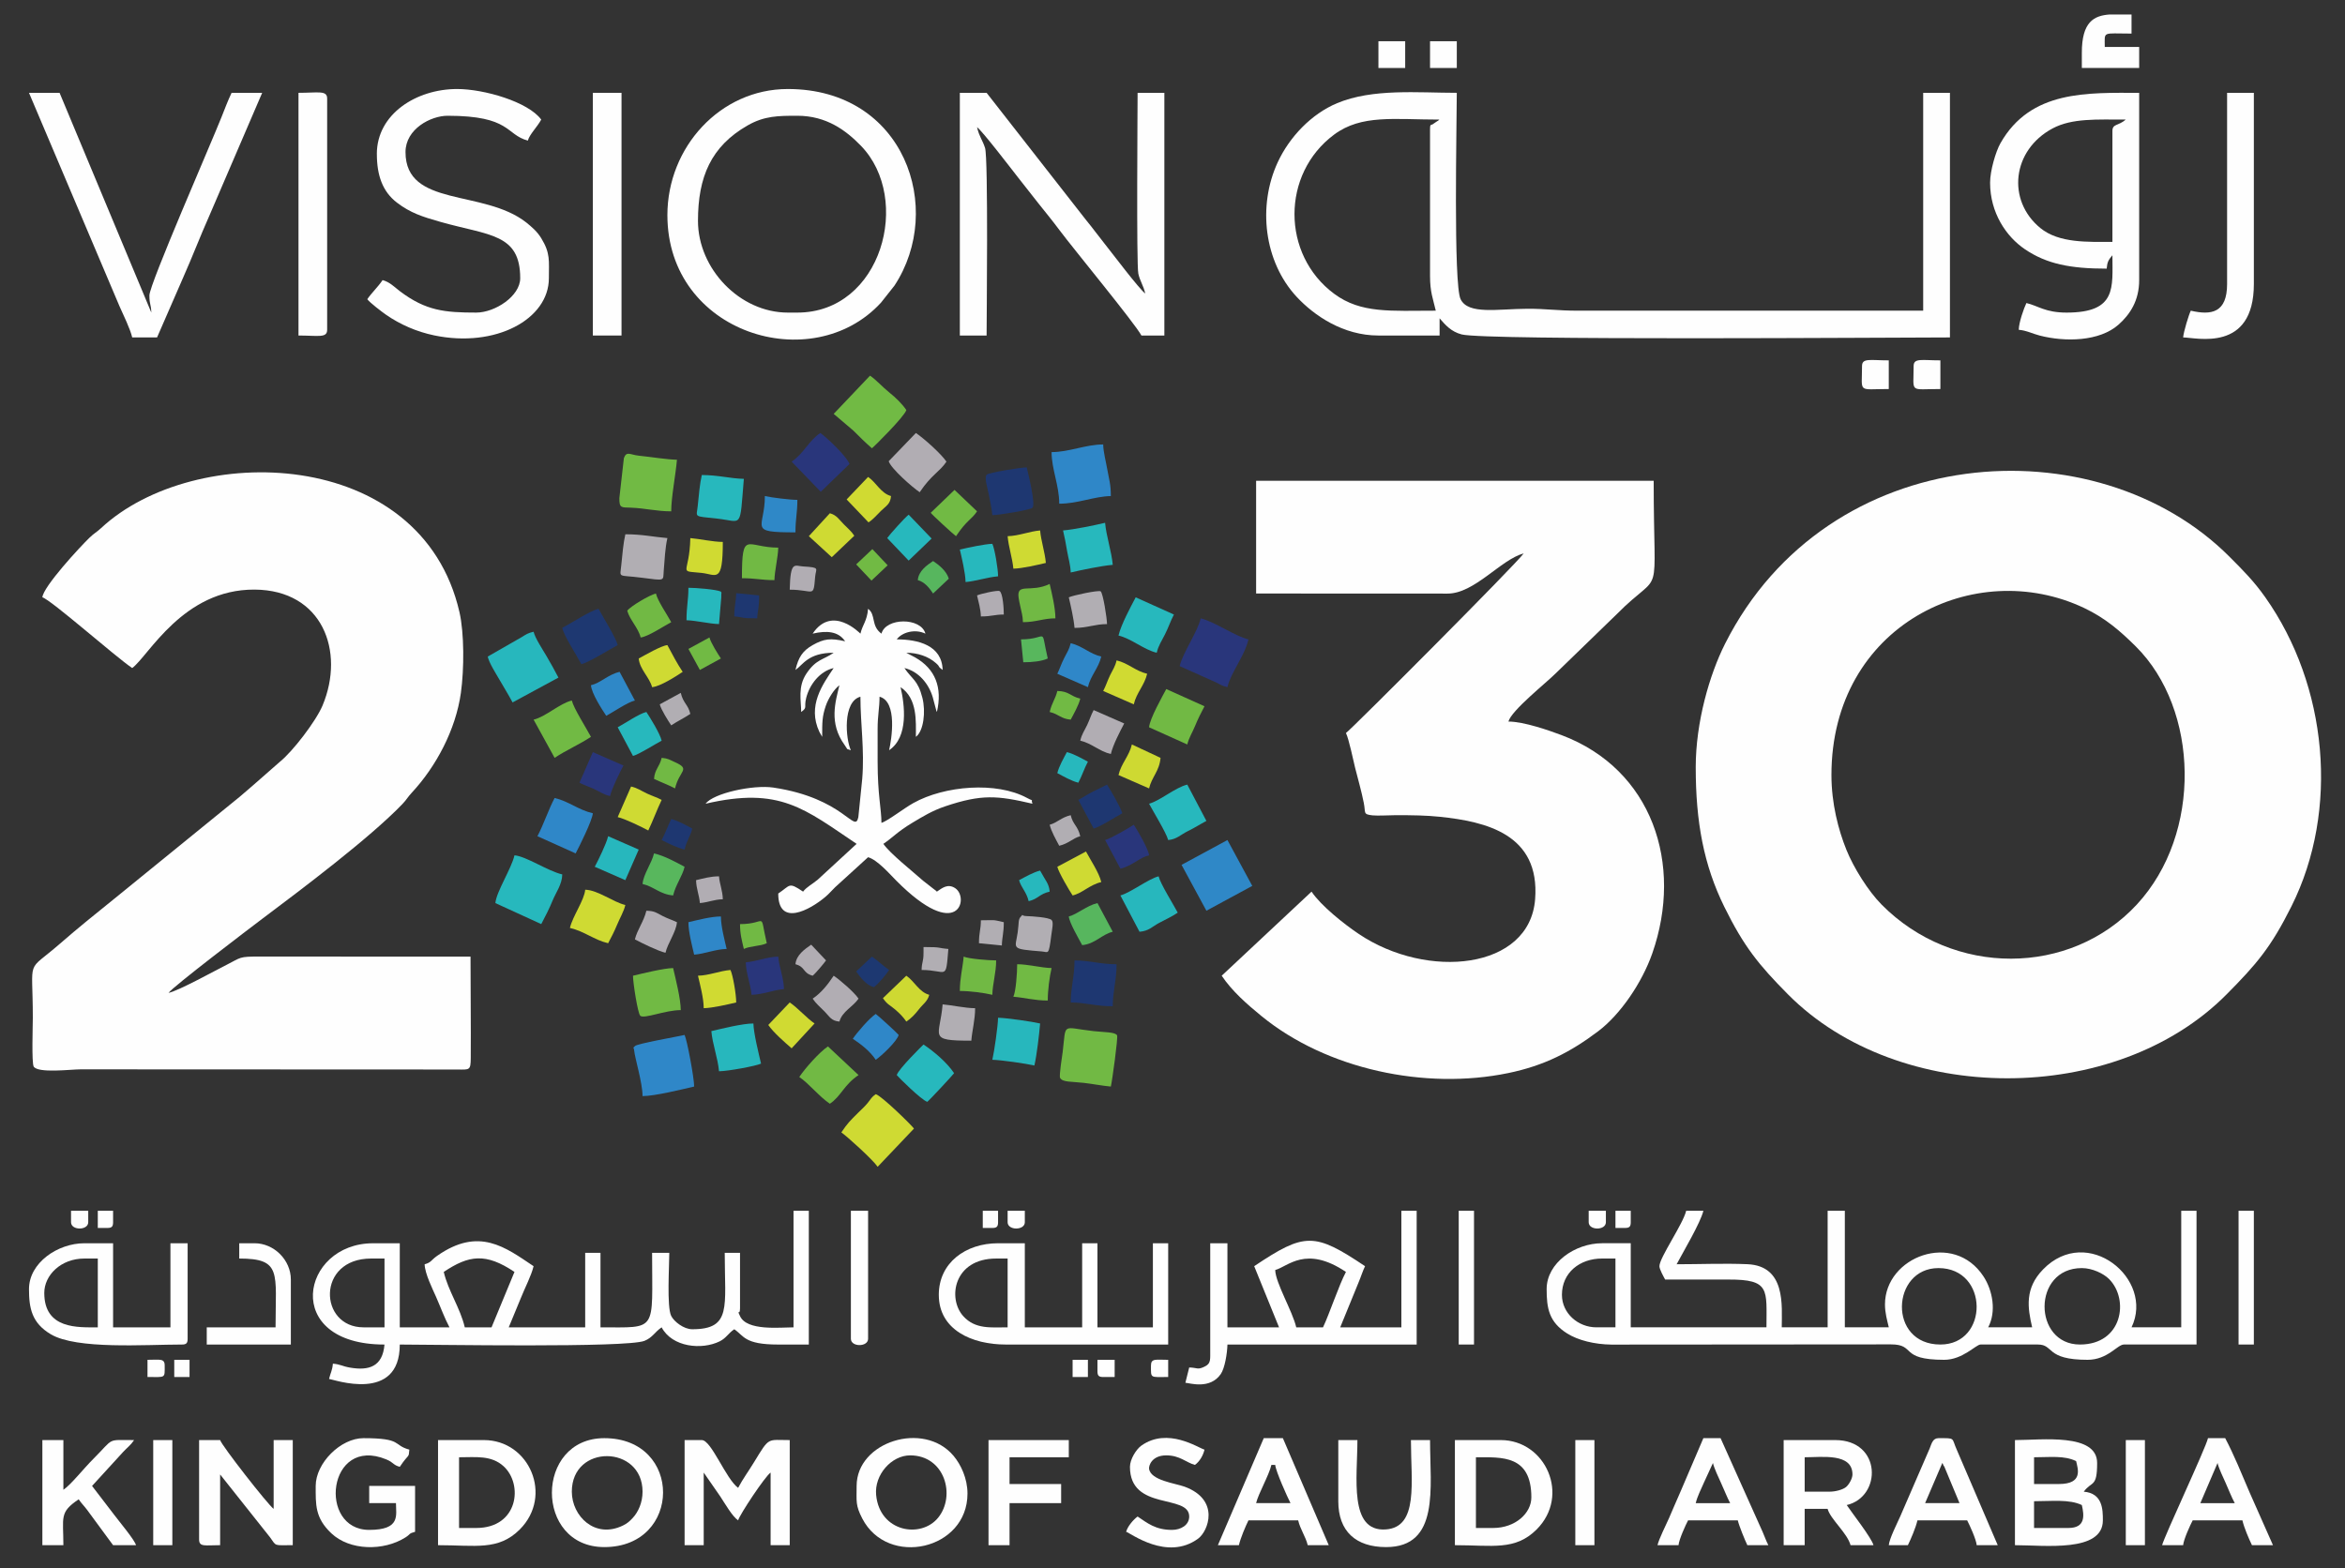 <?xml version="1.0" encoding="UTF-8"?>
<!DOCTYPE svg PUBLIC "-//W3C//DTD SVG 1.1//EN" "http://www.w3.org/Graphics/SVG/1.1/DTD/svg11.dtd">
<!-- Creator: CorelDRAW 2019 (64-Bit) -->
<svg xmlns="http://www.w3.org/2000/svg" xml:space="preserve" width="4.746in" height="3.175in" version="1.1" style="shape-rendering:geometricPrecision; text-rendering:geometricPrecision; image-rendering:optimizeQuality; fill-rule:evenodd; clip-rule:evenodd"
viewBox="0 0 4746 3175"
 xmlns:xlink="http://www.w3.org/1999/xlink"
 xmlns:xodm="http://www.corel.com/coreldraw/odm/2003">
 <rect x="0" y="0" width="4746" height="3175" fill="#333333" stroke="none"/>
 <defs>
  <style type="text/css">
   <![CDATA[
    .fil1 {fill:none}
    .fil0 {fill:#FEFEFE}
    .fil18 {fill:#1D3871}
    .fil10 {fill:#1E3771}
    .fil13 {fill:#1E3871}
    .fil5 {fill:#27B7BD}
    .fil4 {fill:#27B8BD}
    .fil7 {fill:#29367B}
    .fil2 {fill:#2F87C8}
    .fil8 {fill:#2F88C7}
    .fil17 {fill:#57B65E}
    .fil15 {fill:#58B75D}
    .fil3 {fill:#71B944}
    .fil6 {fill:#71BA44}
    .fil11 {fill:#B1ADB3}
    .fil12 {fill:#B1AEB3}
    .fil16 {fill:#CED932}
    .fil9 {fill:#CFDA33}
    .fil14 {fill:#D0DA32}
   ]]>
  </style>
 </defs>
 <g id="Layer_x0020_1">
  <g id="_2745727360688">
   <path class="fil0" d="M3706.61 1568.94c0,-303.02 290.42,-443.5 511.99,-337.9 42.33,20.18 72.31,46.08 104.12,77.69 127.62,126.89 135.13,378.47 1.92,522.34 -134.56,145.34 -371.26,146.95 -516.56,0.03 -26.97,-27.28 -56.59,-74.54 -71.13,-110.68 -16.31,-40.53 -30.34,-93.68 -30.34,-151.48l0 -0.01zm-274.65 -15.46c0,110.01 16.09,197.55 57.96,282.45 39.56,80.2 69.28,117 128.67,176.93 223.76,225.81 662.51,227.36 887.82,0 60.55,-61.1 89.48,-94.67 131.24,-178.24 97.65,-195.31 73.01,-447.06 -52.93,-625.43 -23.05,-32.66 -44.28,-53.91 -72.52,-82.21 -269.77,-270.22 -813.22,-235.85 -1020.96,176.33 -31.34,62.18 -59.3,158.52 -59.3,250.17l0.01 -0z"/>
   <g>
    <path class="fil0" d="M3087.67 1116.34l-3.87 3.86 3.87 -3.86zm-3.87 3.86c-13.01,19.44 -349.21,356.56 -359.77,363.64 6.25,13.01 14.63,54.66 18.56,70.41 6.18,24.7 12.58,45.92 17.61,71.36 4.02,20.29 -2.09,22.72 17.61,24.94 10.32,1.16 34.84,-0.36 46.8,-0.37 33.22,-0.02 61.91,0.35 89.59,3.26 92.5,9.7 202.91,34.8 192.7,166.85 -11.05,142.91 -218.19,163.36 -356.58,70.54 -30.19,-20.24 -76.76,-57.27 -95.93,-85.89l-181.82 170.22c20.97,31.31 51.32,57.85 80.67,81.81 131.94,107.72 331.04,150.03 499.37,115.24 72.65,-15 126.16,-42.48 182.12,-84.8 44.72,-33.81 88.54,-98.06 109.34,-157.59 63.17,-180.72 -0.11,-372.42 -183.41,-441.61 -25.02,-9.45 -76.72,-27.57 -107.82,-27.57 6.03,-22.59 77.39,-79.03 95.78,-97.65l123.74 -119.97c95.25,-96.37 74.49,-12.28 74.49,-269.81l-804.63 0 0 228.24 387.01 0.17c55.1,0.34 107.89,-68.94 154.58,-81.4l0.01 -0z"/>
   </g>
   <g>
    <path class="fil0" d="M341.06 2009.95l-7.74 3.87 7.74 -3.87zm0 0c7.98,-11.93 166.07,-132.27 190.11,-150.32 78.83,-59.14 216.81,-162.96 282.89,-231.61 9.16,-9.51 10.52,-13.86 19.27,-23.28 49.11,-52.79 89.03,-127.37 99.47,-202.26 6.7,-48.13 6.86,-120.66 -2.88,-163.21 -77.2,-337.05 -537.11,-345.34 -725.24,-170.33 -9.4,8.75 -13.76,10.14 -23.28,19.28 -19.12,18.37 -93.84,99.09 -95.67,120.96 17.15,4.58 148.32,120.71 181.82,143.13 33.11,-24.26 102.56,-159.68 247.67,-158.79 137.4,0.84 183.5,124.8 137.6,234.59 -13.24,31.65 -60.66,93.5 -86.81,114.34l-53.58 47c-10.19,8.61 -16.41,14.31 -27.04,23.24l-253.86 206.48c-38.01,30.63 -73.61,59.25 -110.1,91.06 -70.18,61.15 -55.02,23.95 -55.02,150.01 0,14.63 -2.6,91.63 1.78,98.8 8.59,14.05 75.29,5.65 94.93,5.65l762.42 0.33c24.74,0.28 27.01,2.04 27.19,-23.1 0.49,-68.23 -0.45,-137.13 -0.45,-205.48l-425.56 -0.03c-44.15,-0.28 -37.98,1.58 -68.32,16.78 -25.56,12.81 -95.07,51.56 -117.34,56.74l0.02 0.01z"/>
   </g>
   <path class="fil0" d="M2894.24 261.41l0 297.87c0,31.66 5.98,45.48 11.61,69.63 -91.29,0 -151.23,6.15 -205.66,-34.19 -106.9,-79.25 -107.23,-242.81 0,-322.33 55.4,-41.07 121.38,-30.32 213.39,-30.32 -0.7,0.62 -1.96,0.4 -2.3,1.56 -0.34,1.16 -1.85,1.23 -2.32,1.56 -1.88,1.28 -5.97,3.84 -6.92,4.69 -5.87,5.24 -7.78,-0.88 -7.78,11.54l-0.01 0.01zm-104.45 417.8l123.78 0 0 -34.81c11.66,13.41 23.28,27.05 44.76,32.61 48.34,12.51 870.98,6.07 988.12,6.07l0 -495.16 -54.16 0 0 441 -700.2 0c-38.88,0.01 -65.09,-4.07 -100.56,-3.89 -61.09,0.32 -119.78,12.45 -135.44,-19.3 -14.86,-30.14 -7.72,-357.12 -7.72,-417.82 -78.65,0 -170.16,-9.16 -242.13,20.92 -52.39,21.9 -96.59,68.57 -120.25,119.6 -41.09,88.66 -27.73,201.43 38.34,272.5 35.28,37.94 94.1,78.28 165.43,78.28l0.03 -0.01z"/>
   <path class="fil0" d="M3927.11 2721.74c-107,0 -99.24,-154.74 -3.87,-154.74 102.34,0 102.35,154.74 3.87,154.74zm286.27 -154.74c21.02,0 44.02,11.01 55.16,22.21 41.17,41.4 27.15,132.53 -59.02,132.53 -95.11,0 -97,-154.74 3.87,-154.74l-0.01 0.01zm-1052.22 54.16c0,-44.67 35.79,-73.5 81.24,-73.5l27.08 0 0 139.27 -38.68 0c-36.93,0 -69.63,-28.44 -69.63,-65.77l-0.01 0zm197.3 -58.03c0,6.4 8.77,21.73 11.6,27.08 42.56,0 85.12,0.16 127.68,-0.02 85.41,-0.33 77.36,20.24 77.36,96.72l-274.67 0 0 -170.2 -58.03 0c-54.48,0 -112.19,39.62 -112.19,92.85 0,38.63 4.59,66.64 41.66,89.86 22.1,13.84 55.2,22.06 89.72,22.47l565.23 -0.43c51.82,0.02 15.89,31.22 108.05,31.22 37.33,0 64.35,-30.95 73.5,-30.95l116.05 0c33.15,0 14.9,30.95 100.58,30.95 40.76,0 60.43,-30.95 73.5,-30.95l147 0 0 -270.8 -30.95 0 0 235.98 -100.57 0c47.06,-98.07 -89.46,-209.46 -179.09,-117.2 -37.33,38.43 -31.34,77.39 -22.06,117.2l-88.97 0c16.89,-31.94 9.06,-74.58 -9.36,-102.83 -60.79,-93.24 -199.54,-40.08 -199.54,56.41 0,17.54 4.38,32.02 7.73,46.42l-88.97 0 0 -235.98 -34.81 0 0 235.98 -92.85 0c0,-43.64 8.73,-124.36 -69.51,-127.78 -45.66,-2 -96.95,0.11 -143.26,0.11 12.66,-23.92 48.54,-84.23 54.16,-108.32l-34.81 0c-6.29,26.97 -54.16,95.02 -54.16,112.18l-0.01 0.02z"/>
   <path class="fil0" d="M751.12 2547.67l27.08 0 0 139.27 -42.56 0c-90.54,0 -95.64,-139.27 15.48,-139.27l0.01 0zm243.7 139.27l-54.16 0c-9.1,-39.05 -33.61,-73.76 -42.55,-112.18 51.03,-34.17 85.06,-38.89 143.13,0l-46.42 112.18zm611.22 0c-27.51,0 -94.72,7.79 -108.39,-22.91 -7.46,-16.75 0.07,1.76 0.07,-15.77l0 -112.18 -30.95 0c0,109.81 14.46,154.73 -65.77,154.73 -17.27,0 -37.02,-15.66 -42.6,-27.03 -9.12,-18.56 -3.82,-101.23 -3.82,-127.7l-34.81 0c0,161.81 12.2,150.86 -104.45,150.86l0 -150.86 -30.95 0 0 150.86 -154.74 0 24.89 -60.22c7.97,-20.04 21.06,-44.89 25.4,-63.57 -56.99,-38.16 -110.46,-80.26 -195.09,-21.01 -12.68,8.88 -11.84,13.52 -25.42,17.15 0.42,18.89 16.49,50.81 23.1,65.88 9.07,20.64 16.98,42.5 27.19,61.79l-100.58 0 0 -170.2 -54.17 0c-145.87,0 -186.17,205.03 23.22,205.03 -3.76,45.24 -32.15,53.11 -69.61,46.7 -15.97,-2.73 -19.72,-6.78 -34.84,-8.02 -1.16,13.98 -4.82,18.43 -7.74,30.95 8.69,0.72 143.14,49.73 143.14,-69.63 69.81,0 459.47,7 495.36,-7.54 16.44,-6.66 20.73,-17.99 34.61,-27.28 21.35,40.35 81.35,46.13 117.37,28.4 13.42,-6.61 17.28,-16.26 29.63,-24.53 19.94,13.35 20.01,30.95 88.98,30.95l61.89 0 0 -270.79 -30.95 0 0 235.98 0.03 -0.02z"/>
   <path class="fil0" d="M1822.67 1391c34.47,23.08 30.95,69.29 30.95,100.57 15.7,-11.5 20.26,-51.06 13.2,-78.95 -9.19,-36.35 -20.96,-37.24 -36.4,-60.3 28.98,6.75 49.33,32.22 57.27,58.78l7.32 27.5c0.22,0.61 0.63,1.88 1.16,2.7 11.43,-49.05 -2.8,-87.11 -44.17,-110.57l-15.24 -7.97c-0.53,-0.28 -1.72,-0.83 -2.5,-1.37 22.74,0 44.66,7.28 60.14,21.09 10.24,9.15 1.65,5.14 13.36,13.72 -1.11,-50.04 -49.92,-61.9 -92.85,-61.9 10.49,-14.31 36.73,-21.83 58.03,-11.6 -8.88,-33.24 -80.24,-32.74 -88.98,0 -21.88,-16.03 -10.61,-38.23 -27.08,-50.29 -2.1,25.18 -11.13,31.6 -15.47,50.29 -0.92,-0.61 -56.99,-59.32 -96.72,0 28.21,-6.57 52.05,-5 65.77,15.48 -29.74,-6.93 -43.21,-5.02 -65.76,7.73 -20.29,11.48 -28.82,24.59 -34.81,50.29 15.18,-10.18 25.41,-34.82 77.37,-34.82 -21.43,14.89 -35.31,12.73 -54.91,41.8 -18.25,27.07 -10.86,54.65 -10.86,78.11 13.4,-9.81 5.15,-8.34 10.17,-28.5 6.74,-27.02 27.49,-53.93 55.58,-60.46 -21.74,32.47 -54.02,76.3 -28.81,129.38l5.59 9.87c0,-29.9 -0.16,-40.65 7.16,-62.47 5.01,-14.99 17,-34.16 27.66,-41.96 -7.63,32.77 -22.07,75.83 10.57,120.95 8.09,11.17 1.28,6.46 12.64,10.57 -10.59,-22.06 -17.03,-98.6 19.35,-108.32 0,55.04 8.49,107.61 3.66,166.14l-7.88 77.71c-7.25,34.81 -27.9,-38.4 -172.03,-59.92 -40.78,-6.09 -121.51,11.42 -137.09,32.7 150.89,-35.16 200.41,10.78 305.61,81.23l-78.51 72.35c-9.93,8.48 -22.95,15 -29.8,24.35 -29.92,-20.04 -25.04,-13.04 -50.29,3.87 0,68.03 63.63,33.68 95.59,6.61 7.83,-6.63 12.03,-12.13 19.42,-19.26l66.81 -60.85c18.5,4.95 43.7,33.95 57.06,47.39 125.72,126.46 148.07,34.89 119.61,15.51 -15.44,-10.5 -27.04,-0.22 -37.4,6.73 -5,-4.35 2.21,1.2 -6.37,-5.23l-21.71 -16.98c-20.49,-18.36 -67.54,-55.54 -80.24,-74.51 18.65,-12.48 28.13,-24.3 58.2,-42.38 20.98,-12.62 40.86,-24.81 66.98,-33.6 74.22,-24.96 105.81,-21.74 176.55,-5.26 -4.51,-12.44 5.87,-2.6 -11.33,-11.89 -61.62,-33.26 -166.63,-24.79 -229.81,10.59 -19.84,11.1 -52.52,36.78 -64.47,39.98 0,-27.59 -7.74,-55.81 -7.74,-123.78 0,-21.93 0.07,-43.85 -0.01,-65.78 -0.09,-27.84 3.88,-42.59 3.88,-65.75 36.76,9.81 24.38,86.68 19.35,108.32 39.84,-26.69 31.52,-92.02 23.2,-127.65l0.02 -0z"/>
   <path class="fil0" d="M1613.79 632.78l-19.35 0c-97.41,0 -181.82,-88.94 -181.82,-185.68 0,-88.94 26.39,-150.9 100.68,-193.33 33.82,-19.31 61.94,-19.44 100.48,-19.44 59.18,0 98.79,29.99 128.71,60.84 104,107.22 42.19,337.61 -128.71,337.61l0.01 0zm-263.06 -197.29c0,239.71 293.22,329.04 432.38,177.06l27.32 -34.57c101.96,-155.36 20.75,-397.8 -216,-397.8 -136.87,0 -243.71,117.88 -243.71,255.32l0 0z"/>
   <path class="fil0" d="M1977.42 257.54c10.22,6.85 70.44,85.7 83.43,102.25 14.61,18.61 26.6,34.11 40.86,51.98 14.81,18.56 28.35,35.04 42.58,54.13 28.02,37.61 152.89,188.88 165.81,213.3l46.42 0 0 -491.3 -54.16 0c0,26.68 -2.57,347.67 1.47,366.03 3.31,15.08 10.1,23.39 14.01,40.15 -11.11,-7.44 -68.95,-84.04 -81.75,-100.07 -13.63,-17.09 -25.04,-32.84 -39.06,-49.91l-200.28 -256.2 -54.16 0 0 491.3 54.16 0c0,-29.85 3.63,-358.82 -3.15,-379.82 -5.34,-16.52 -11.58,-22.08 -16.19,-41.85l0.01 0.01z"/>
   <line class="fil1" x1="1977.42" y1="257.54" x2="2317.84" y2= "597.96" />
   <path class="fil0" d="M2317.84 597.96l1.15 1.15c-0.07,-0.07 -1.54,-0.77 -1.15,-1.15z"/>
   <path class="fil0" d="M4275.28 265.28l0 224.37c-49.19,0 -108.11,2.98 -145.98,-28.11 -68.18,-55.96 -57.28,-157.53 24.71,-201.47 39.48,-21.16 89.93,-18.01 148.34,-18.01 -15.21,13.22 -27.08,8.06 -27.08,23.22l0 0zm-247.58 104.45c0,61.39 32.95,109.37 70.31,134.71 44.31,30.07 92.5,39.37 165.66,39.37 1.09,-13.03 3.48,-17.72 11.61,-27.08 0,65.46 9.31,116.06 -92.85,116.06 -43.06,0 -57.53,-13.81 -81.24,-19.35 -5.23,10.89 -15.13,38.85 -15.48,54.16 15.85,1.32 27.56,7.86 42.47,11.7 51.39,13.24 121.07,12.17 159.68,-22.31 23.04,-20.58 41.57,-48.3 41.57,-89.96l0 -379.11c-104.56,0 -219.64,-5.99 -280.84,102.13 -9.47,16.72 -20.89,55.59 -20.89,79.69l0 -0.01z"/>
   <path class="fil0" d="M762.73 311.7c0,42.7 11.19,75.99 40.72,98.53 27.31,20.84 51.29,28.56 88.56,39.1 98.09,27.75 160.84,23.26 160.84,113.81 0,36.41 -51.15,69.63 -88.97,69.63 -63.71,0 -101.97,-3.65 -154.24,-43.06 -11.34,-8.55 -20.59,-18.77 -35.32,-22.7 -9.38,14.01 -22.6,26.23 -30.95,38.68 5.11,6.99 29.37,25.5 38.09,31.55 28.96,20.05 62.4,34.43 97.53,41.73 124.2,25.83 231.89,-32.81 231.89,-115.82 0,-35.68 3.28,-50.46 -15.56,-81.16 -3.58,-5.81 -8.04,-11.52 -13.74,-17.21 -4.41,-4.39 -12.05,-10.96 -16.5,-14.45 -86.72,-67.96 -244.35,-29.86 -244.35,-142.5 0,-46.78 51.2,-73.5 85.1,-73.5 128.53,0 117.04,38.16 162.48,50.29 3.35,-12.55 19.45,-28.13 27.08,-42.56 -26.43,-36.06 -115.93,-61.89 -170.22,-61.89 -82.42,0 -162.48,50.56 -162.48,131.53l0.02 0.02z"/>
   <path class="fil0" d="M267.56 683.07l50.3 0 52.83 -121.24c19.02,-42.78 33.89,-82.21 52.93,-125.02l106.99 -248.91 -61.89 0c-7.2,15.01 -13.8,32.37 -20.44,49.19 -20.76,52.54 -145.91,338.42 -145.91,360.87 0,19.44 3.48,17.32 3.87,34.82l-185.68 -444.87 -61.9 0 183.14 431.94c7.91,17.78 21.71,45.85 25.76,63.22l-0.01 0.01z"/>
   <path class="fil0" d="M2677.61 2686.93l-54.16 0c-7.71,-33.08 -41.97,-89.93 -42.56,-116.05 25.81,-6.89 61.71,-50.66 143.14,3.87 -14.48,27.37 -33.53,85.33 -46.42,112.18zm158.6 0l-123.78 0 37.05 -90.61c5.12,-12.19 8.31,-22.91 13.23,-33.18 -102.44,-68.59 -121.94,-68.59 -224.37,0l50.29 123.8 -104.45 0 0 -170.2 -34.81 0 0 228.23c0,13.28 -2.8,17.49 -12.89,22.19 -12.97,6.05 -13.54,1.38 -29.67,1.02 -2.48,10.63 -5.26,20.31 -7.74,30.95 9.44,0.79 49.74,13.85 71.52,-17.45 8.25,-11.85 13.19,-42.11 13.59,-59.91l382.97 0 0 -270.8 -30.95 0 0 235.98 0 -0.02z"/>
   <path class="fil0" d="M2016.1 2547.67l23.2 0 0 139.27c-33.9,0 -65.37,4.28 -89.66,-22.52 -32.6,-35.96 -19.33,-116.74 66.45,-116.74zm-116.06 73.5c0,71.01 67.19,100.59 135.4,100.59l328.82 0 0 -205.03 -30.95 0 0 170.2 -112.19 0 0 -170.2 -30.95 0 0 170.2 -116.05 0 0 -170.2 -54.17 0c-65.77,0 -119.93,39.59 -119.93,104.44l0.01 0z"/>
   <path class="fil0" d="M4507.39 574.75c0,58.58 -31.87,63.86 -73.5,54.16 -4.23,8.84 -14.5,42.47 -15.47,54.16 25.65,0 143.14,31.76 143.14,-108.32l0 -386.85 -54.17 0 0 386.85z"/>
   <polygon class="fil0" points="1199.86,679.2 1257.89,679.2 1257.89,187.91 1199.86,187.91 "/>
   <path class="fil0" d="M604.11 679.2c39.97,0 58.02,5.58 58.02,-11.6l0 -468.08c0,-17.19 -18.05,-11.61 -58.02,-11.61l0 491.3 0 -0.01z"/>
   <path class="fil0" d="M89.61 2617.3c0,-35.74 33.41,-69.63 81.24,-69.63l27.08 0 0 139.27c-39.72,0 -108.32,4.38 -108.32,-69.64zm-30.94 -7.73c0,39.08 5.9,68.63 44.04,91.35 52.46,31.26 191.28,20.83 265.44,20.83 8.91,0 11.6,-2.7 11.6,-11.62l0 -193.41 -34.81 0 0 170.2 -116.06 0 0 -170.2 -58.02 0c-54.2,0 -112.18,39.59 -112.18,92.85l-0 0z"/>
   <path class="fil0" d="M1385.54 3127.94l38.69 0 0 -147 33.26 47.97c9.66,14.49 24.45,40.75 36.37,48.74 3.04,-11.39 54.59,-89.24 65.77,-96.71l0 147 38.68 0 0 -212.77c-46,0 -40.52,-7.24 -71.87,44.19 -11.68,19.16 -22.89,34.2 -32.58,52.52 -24.87,-18.22 -54.21,-96.72 -73.5,-96.72l-34.81 0 0 212.77 -0 0.01z"/>
   <path class="fil0" d="M4186.31 3093.12l-69.63 0 0 -54.17c35.28,0 71.38,-4.42 96.7,7.74 4.96,21.25 7.6,46.41 -27.08,46.41l0 0.01zm-19.34 -88.98l-50.28 0 0 -54.17c33.04,0 60.75,-3.95 85.1,7.74 3.74,16.09 14.54,46.41 -34.82,46.41l0 0.01zm-88.97 123.8c60.2,0 177.95,15.21 177.95,-50.29 0,-21.56 -0.27,-54.83 -38.69,-58.03 16.26,-22.18 27.08,-7.62 27.08,-58.02 0,-61.21 -112.27,-46.42 -166.34,-46.42l0 212.77 0 -0.01z"/>
   <path class="fil0" d="M402.96 3116.32c0,15.8 12.13,11.6 42.56,11.6l0 -143.14 101 127.24c13.52,18.85 6.91,15.89 46,15.89l0 -212.77 -38.68 0 0 139.27c-10.77,-7.22 -105.41,-128.38 -108.31,-139.27l-42.56 0 0 201.16 -0.01 0.01z"/>
   <path class="fil0" d="M3021.9 3093.12l-34.81 0 0 -143.14c52.58,0 112.18,-4.98 112.18,81.24 0,31.91 -32.29,61.89 -77.37,61.89l0 0.01zm-77.37 34.82c75.91,0 122.05,11.55 165.46,-31.84 68.66,-68.66 18.1,-180.93 -72.61,-180.93l-92.85 0 0 212.77z"/>
   <path class="fil0" d="M963.89 3093.12l-34.82 0 0 -143.14c34.18,0 65.24,-4.46 90.13,18.19 40.03,36.42 29.89,124.94 -55.32,124.94l0.01 0.01zm-77.37 34.82c75.92,0 122.06,11.55 165.46,-31.84 68.12,-68.12 19.39,-180.93 -72.61,-180.93l-92.85 0 0 212.77z"/>
   <path class="fil0" d="M3702.75 3019.61l-50.29 0 0 -69.64c35.27,0 96.71,-9.12 96.71,34.82 0,8.28 -7.28,20.91 -13.14,25.56 -6.94,5.51 -21.7,9.26 -33.28,9.26l0 0zm-92.85 108.32l42.55 0 0 -73.5 46.42 0c5.52,20.69 39.88,49.02 46.42,73.5l46.42 0c-3.98,-14.91 -43.19,-64.86 -54.16,-81.23 71.33,-16.62 71.07,-131.54 -23.2,-131.54l-104.45 0 0 212.77 -0 -0z"/>
   <path class="fil0" d="M1157.31 3019.61c0,-97.06 143.14,-94.74 143.14,0 0,22.2 -8.76,41.36 -20.09,53.41 -6.34,6.74 -10.63,10.74 -19.67,15.14 -56.65,27.52 -103.37,-19.09 -103.37,-68.54l-0.01 0zm65.77 112.18c157.7,0 159.33,-220.5 0,-220.5 -140.94,0 -141.96,220.5 0,220.5z"/>
   <path class="fil0" d="M1842.02 2946.12c70.08,0 92.97,81.53 56.61,126.24 -34.67,42.6 -118.15,29.15 -125.42,-45.92 -3.97,-41.03 31.11,-80.32 68.81,-80.32l0 0.01zm-108.32 61.89c0,31.57 -2.56,38.87 11.44,65.93 51.46,99.54 212.94,63.83 212.94,-50.46 0,-30.74 -13.47,-58.86 -28.13,-76.33 -60.31,-71.91 -196.25,-28.68 -196.25,60.85z"/>
   <path class="fil0" d="M638.94 3008.01c0,37.62 -1.68,64.42 31.72,95.94 37.22,35.12 105.54,36.33 149.88,8.3 11.31,-7.15 5.65,-7.69 19.55,-11.4l0 -92.85 -92.85 0 0 34.81 54.16 0c0,24.55 9.96,54.17 -54.16,54.17 -104.61,0 -84.34,-191.56 34.44,-142.75 15.66,6.43 13.44,11.35 27.46,15.08 19.16,-28.61 17.8,-16.3 19.35,-34.81 -33.93,-9.06 -12.65,-23.21 -92.85,-23.21 -46.24,0 -96.7,50.48 -96.7,96.7l0 0.02z"/>
   <path class="fil0" d="M85.74 3127.94l42.55 0c0,-56.77 -8.65,-66.33 30.95,-92.85 5.66,8.45 9.88,11.86 17.17,21.52l52.46 71.33 46.42 0c-2.87,-10.77 -33.07,-46.69 -43.66,-60.79l-45.31 -59.13 62.81 -68.71c8.89,-9.55 15.2,-13.54 22.29,-24.13 -56.57,0 -39.19,-5.28 -82.2,37.72 -20.78,20.77 -45.5,52.53 -60.93,62.87l0 -100.58 -42.55 0 0 212.77 0 -0.02z"/>
   <path class="fil0" d="M2573.16 2965.45l7.73 0c1.06,12.67 24.85,65.83 30.95,77.37l-69.63 0c4.47,-19.18 25.96,-55.98 30.95,-77.37l-0 0zm-108.32 162.47l42.55 0c3.54,-15.17 12.95,-36.98 19.35,-50.29l100.58 0c4.29,18.41 15.39,33.32 19.35,50.29l42.55 0 -92.84 -216.63 -38.69 0 -92.84 216.63 -0 0z"/>
   <path class="fil0" d="M4488.04 2961.59c2.59,11.1 11.44,29.19 16.8,41.23 6.6,14.82 11.17,27.07 18.03,40l-69.63 0 34.81 -81.23 -0 -0zm-112.18 166.35l42.56 0c0.98,-11.67 14.42,-40.99 19.35,-50.29l100.58 0c3.53,15.17 12.95,36.98 19.35,50.29l42.55 0 -47.5 -107.24c-15.84,-37.06 -31.4,-75.71 -49.22,-109.39l-34.81 0c-4.91,21.07 -88.85,199.46 -92.85,216.63l-0 0z"/>
   <path class="fil0" d="M3466.77 2961.59c2.37,10.17 11.64,30.28 16.78,41.25 6.46,13.83 11.65,27.92 18.05,39.98l-69.63 0c3.24,-13.88 10.81,-28.1 16.55,-41.48l18.27 -39.76 -0.01 -0zm-112.19 166.35l42.56 0c0.98,-11.67 14.43,-40.99 19.35,-50.29l100.58 0c2.62,11.24 14.35,39.89 19.35,50.29l42.55 0c-4.92,-9.3 -7.32,-17.34 -11.67,-27.02l-85.05 -189.62 -34.81 0 -46.36 108.38c-8.2,18.27 -15.33,35.59 -23.38,53.98 -5.87,13.4 -20.05,41.17 -23.11,54.27l0 0.01z"/>
   <path class="fil0" d="M3930.99 2961.59c0.55,0.78 1.2,1.15 1.41,2.46 0.27,1.8 2.28,4.09 2.75,4.98l30.67 73.78 -69.63 0 34.81 -81.23 -0 0zm-108.32 166.35l38.68 0c6.39,-13.31 15.81,-35.12 19.35,-50.29l100.57 0c4.92,9.3 18.37,38.62 19.35,50.29l42.56 0 -82.46 -192.19c-11.77,-25.79 -1.85,-24.44 -37.46,-24.44 -11.44,0 -13.76,10.45 -17.84,20.85l-59.64 137.65c-5.54,12.66 -21.99,44.8 -23.11,58.13l0 0z"/>
   <path class="fil0" d="M2708.55 3038.95c0,61.01 35.59,92.85 96.72,92.85 109.01,0 88.97,-120.47 88.97,-216.63l-38.68 0c0,85.19 15.88,176.37 -51.03,180.88 -75.04,5.06 -57.29,-105.12 -57.29,-180.88l-38.68 0 0 123.78 -0.01 0z"/>
   <path class="fil0" d="M2286.89 2969.32c0,90.19 119.92,54.18 119.92,100.59 0,17.34 -16.97,27.08 -34.81,27.08 -33.42,0 -49.84,-13.83 -69.63,-27.08 -9.02,6.61 -20.34,20.2 -23.2,30.94 8.91,2.39 82.62,59.69 145.51,13.99 20.82,-15.13 45.13,-78.68 -27.12,-105.31 -18.85,-6.94 -68.89,-12.62 -71.97,-36.35 -0.8,-6.12 5.54,-27.07 34.81,-27.07 27.63,0 40.14,14.57 58.03,19.35 8.96,-6.57 16.36,-18.14 19.35,-30.94 -12.44,-3.32 -74.42,-46.17 -127.95,-8.04 -9.68,6.89 -22.92,27.1 -22.92,42.85l-0.02 -0z"/>
   <polygon class="fil0" points="2000.63,3127.94 2043.19,3127.94 2043.19,3042.82 2147.63,3042.82 2147.63,3004.14 2043.19,3004.14 2043.19,2949.98 2163.11,2949.98 2163.11,2915.17 2000.63,2915.17 "/>
   <path class="fil0" d="M484.19 2547.67c86.64,0 73.5,28.41 73.5,139.27l-139.26 0 0 34.82 170.22 0 0 -131.53c0,-39.54 -33.96,-73.5 -73.5,-73.5l-30.95 0 0 30.94 -0.01 0z"/>
   <path class="fil2" d="M1300.44 2218.85c24.75,0 80.6,-13.79 104.45,-19.35 0,-17.67 -14.38,-94.12 -19.35,-104.45 -13.96,3.26 -96.12,17.61 -100.39,22.44 -6.3,7.13 -2.5,-0.43 -1.63,9.26 1.35,15.24 16.92,65.21 16.92,92.09l0 0z"/>
   <path class="fil3" d="M2248.21 2199.51c2.79,-11.94 14.86,-99.53 12.63,-103.68 -3.72,-6.9 -26.37,-6.16 -47.45,-8.51 -65.69,-7.33 -55.29,-18.62 -62.6,41.85 -0.85,7.03 -7.76,48.73 -5.21,53.01 5.28,8.89 22.39,7.01 48.15,9.92 16.24,1.84 38.64,6.1 54.48,7.42l-0.01 -0.01z"/>
   <path class="fil4" d="M1002.57 1828.13l92.85 42.56c8.07,-15.26 16.28,-31.21 22.67,-46.96 7.19,-17.74 19.43,-33 19.88,-53.62 -29.46,-6.86 -73.02,-36.71 -96.72,-38.68 -6.39,27.46 -36.78,73.82 -38.68,96.72l0 -0.02z"/>
   <path class="fil5" d="M987.09 1329.1c3.14,13.49 15.41,32.33 23.41,46.22 8.56,14.87 18.71,31.19 26.88,46.62l92.85 -50.28c-8.18,-15.48 -15.33,-28.69 -24.86,-44.77 -7.38,-12.48 -22.48,-35.41 -25.43,-48.06 -11.62,2.71 -14.61,5.01 -24.01,10.81l-68.84 39.48 0 -0.01z"/>
   <path class="fil6" d="M1358.46 1035.1c0,-28.67 9.08,-74.13 11.6,-104.45 -21.3,-0.48 -52.43,-5.7 -77.17,-8.21 -17.75,-1.8 -24.73,-10.06 -30.24,4.98l-9.16 81.06c-0.22,20.71 4.4,18.48 23.4,19.19 28.17,1.06 52.35,7.42 81.56,7.42l0.01 0.01z"/>
   <path class="fil2" d="M2128.29 915.19c0,34.77 15.47,67.32 15.47,104.44 38,0 69.78,-14.7 104.45,-15.46 0,-24.04 -3.61,-33.65 -6.68,-51.36 -3.09,-17.91 -8.43,-36.97 -8.8,-53.09 -35.58,0 -68.87,15.48 -104.45,15.48z"/>
   <path class="fil7" d="M2387.47 1348.44l72.18 32.27c10.84,5.11 12.54,7.5 24.53,10.3 6.99,-30.01 34.46,-62 42.55,-96.71 -27.61,-6.43 -68.3,-35.93 -96.7,-42.56 -6.62,28.42 -36.12,69.1 -42.56,96.7l0 -0z"/>
   <path class="fil6" d="M1687.29 837.81l39.7 33.79c13.14,13.21 24.3,24.22 37.67,35.84 3.53,-2.35 66.19,-64.48 69.63,-77.37 -8.42,-12.57 -21.99,-25.63 -34.24,-35.39 -14.24,-11.36 -26.67,-25.82 -39.26,-34.24l-73.5 77.37 0 0z"/>
   <path class="fil8" d="M2391.34 1750.76c16.8,31.76 33.72,61.54 50.28,92.85 31.19,-16.5 61.46,-33.69 92.85,-50.28 -16.6,-31.39 -33.8,-61.67 -50.28,-92.85l-92.85 50.28z"/>
   <path class="fil9" d="M1702.76 2292.35c10.09,6.75 63.69,54.98 73.5,69.63l73.5 -77.37c-4.44,-6.62 -65.55,-66.47 -77.37,-69.63 -8.73,5.84 -9.6,9.65 -16.65,18.17 -6.24,7.55 -12.15,12.61 -19.13,19.55 -16,15.93 -21.36,21 -33.85,39.66l0 -0.01z"/>
   <path class="fil0" d="M4213.39 106.67l0 30.95 116.05 0 0 -42.56 -69.63 0c0,-32.64 -6.09,-27.08 54.17,-27.08l0 -38.68 -43.84 0c-32.59,2.21 -56.74,15.12 -56.74,77.37l-0.01 0z"/>
   <path class="fil0" d="M1722.09 2710.13c0,16.99 34.82,16.99 34.82,0l0 -259.18 -34.82 0 0 259.18z"/>
   <polygon class="fil0" points="2952.27,2721.74 2983.22,2721.74 2983.22,2450.95 2952.27,2450.95 "/>
   <polygon class="fil0" points="4530.59,2721.74 4561.54,2721.74 4561.54,2450.95 4530.59,2450.95 "/>
   <polygon class="fil0" points="4302.36,3127.94 4341.04,3127.94 4341.04,2915.17 4302.36,2915.17 "/>
   <polygon class="fil0" points="3188.24,3127.94 3226.93,3127.94 3226.93,2915.17 3188.24,2915.17 "/>
   <polygon class="fil0" points="310.11,3127.94 348.8,3127.94 348.8,2915.17 310.11,2915.17 "/>
   <path class="fil4" d="M1505.46 969.34c-27.59,-0.62 -52.1,-7.74 -85.1,-7.74 -3.98,17.12 -6.24,42.36 -8.18,62.13 -2.39,24.42 -10.28,20.63 39.82,26.16 51.29,5.67 44.86,22.93 53.47,-80.56l-0.01 0.01z"/>
   <path class="fil2" d="M1087.67 1692.74l77.37 34.82c7.13,-13.48 33.58,-66.36 34.82,-81.23 -29.66,-6.91 -48.62,-24.25 -77.37,-30.95 -12.54,23.7 -22.27,53.67 -34.81,77.37l0 -0.01z"/>
   <path class="fil6" d="M1281.09 1975.14c0,14.47 9.68,76.21 14.73,81.03 7.52,7.15 50.15,-11.4 81.98,-11.4 0,-22.41 -10.65,-64.38 -15.48,-85.1 -19.93,0.44 -61.93,10.97 -81.24,15.48l0.01 0z"/>
   <path class="fil10" d="M2008.37 1042.84c12.49,0 77.01,-10.48 81.33,-15.03 6.83,-7.19 -9.45,-72.04 -11.69,-81.68 -12.18,0 -77.17,10.67 -80.99,14.69 -5.3,5.59 1.38,26.38 3.95,39.13 2.33,11.46 6.39,30.69 7.41,42.9l-0.01 -0.02z"/>
   <path class="fil11" d="M1798.6 933.65c4.59,14.82 47.54,52.57 62.76,62.77 23.93,-35.73 40.18,-41.02 54.17,-61.89 -10.57,-15.78 -45.64,-47.15 -61.9,-58.02l-55.03 57.15z"/>
   <path class="fil5" d="M2008.37 2145.34c18.1,0.4 68.36,7.7 85.1,11.6 4.82,-20.67 9.74,-62.59 11.6,-85.1 -16.74,-3.91 -67,-11.2 -85.1,-11.6 -0.4,18.1 -7.7,68.36 -11.6,85.1z"/>
   <path class="fil12" d="M1350.73 1089.25c-29.02,-2.41 -50.62,-7.73 -85.1,-7.73 -3.99,17.11 -6.25,42.35 -8.19,62.12 -2.7,27.59 -8.15,19.52 40.28,25.72 50.05,6.41 43.9,6.93 45.59,-13.92 1.77,-21.64 2.86,-46.62 7.42,-66.19l-0 -0z"/>
   <path class="fil5" d="M1439.7 2087.32c2.18,26.18 13.3,55.06 15.48,81.24 17.19,0 74.82,-10.54 85.1,-15.48 -4.5,-19.31 -15.04,-61.31 -15.48,-81.23 -22.41,0 -64.37,10.65 -85.1,15.46z"/>
   <path class="fil10" d="M2166.97 2029.29c28.42,0 51.25,7.74 85.1,7.74 0,-30.34 7.73,-52.02 7.73,-85.11 -33.09,0 -54.76,-7.73 -85.1,-7.73 0,33.08 -7.73,54.76 -7.73,85.1z"/>
   <path class="fil9" d="M1153.44 1878.42c29.66,6.91 48.62,24.25 77.37,30.95 6.07,-11.48 12.16,-23.03 17.71,-36.44 6.17,-14.95 14.01,-27.61 17.11,-40.92 -24.35,-5.67 -55.7,-30.38 -81.23,-30.95 -1.76,21.15 -25.37,53.42 -30.95,77.37l-0.01 -0.01z"/>
   <path class="fil4" d="M1814.94 2176.29c2.08,3.11 50.31,51.07 61.9,54.16 3.3,-2.41 51.29,-53.74 54.16,-58.02 -14.47,-21.59 -40.09,-43.43 -61.9,-58.02 -0.88,0.65 -50.92,49.76 -54.16,61.89l0 -0z"/>
   <path class="fil4" d="M2263.69 1286.55c25.99,6.05 51.38,28.76 77.37,34.81 3.33,-14.27 10.13,-24.18 16.8,-37.36 7.24,-14.35 11.23,-27.17 18.03,-40.01l-77.37 -34.81c-10.15,19.18 -29.73,55.52 -34.82,77.37l-0 -0.01z"/>
   <path class="fil5" d="M2267.55 1812.66c13.2,24.96 25.6,48.77 38.68,73.5 19.12,-1.59 25.1,-10.08 39.96,-18.07 15.38,-8.27 23.99,-11.62 37.41,-20.61 -8.79,-16.62 -35.23,-58.66 -38.68,-73.51 -19.88,4.63 -57.02,33.25 -77.37,38.69l-0 0z"/>
   <path class="fil4" d="M2325.58 1626.98c8.55,16.16 34.68,58.51 38.68,73.5 17.22,-1.43 24.46,-10.41 39.94,-18.09 15.41,-7.64 23.93,-13.46 37.42,-20.6 -13.09,-24.74 -25.47,-48.54 -38.68,-73.5 -23.95,5.58 -55.21,32.76 -77.37,38.69l0.01 0z"/>
   <path class="fil3" d="M2325.58 1472.24l77.37 34.82c3.17,-13.61 10.32,-24.11 16.01,-38.14 5.34,-13.15 12.04,-26.46 18.8,-39.23l-77.37 -34.82c-8.3,15.69 -33.35,59.8 -34.81,77.37l0.01 0z"/>
   <path class="fil4" d="M2151.49 1073.79c3.37,14.44 5.52,25.62 8.26,42.03 2.21,13.26 6.88,28.17 7.22,43.07 21.98,-5.12 62.51,-13.6 85.1,-15.48 -2.19,-26.28 -13.29,-58.81 -15.48,-85.1 -21.97,5.12 -62.51,13.6 -85.1,15.48z"/>
   <path class="fil13" d="M1137.96 1271.07c4.07,17.51 27.86,53.04 38.68,73.5 14.81,-3.45 57.05,-29.98 73.5,-38.68 -3.45,-14.8 -29.98,-57.04 -38.68,-73.5 -17.51,4.07 -53.04,27.86 -73.5,38.68z"/>
   <path class="fil6" d="M1079.94 1456.76l42.55 77.37c23.11,-15.48 50.63,-27.24 73.5,-42.56 -9.43,-17.81 -35.06,-57.96 -38.68,-73.5 -24.61,5.74 -52.75,32.95 -77.37,38.68l0 0.01z"/>
   <path class="fil7" d="M1602.19 934.52l58.91 61.03 58.08 -56.22c-4.46,-14.4 -46.27,-54.33 -58.96,-62.83 -23.57,15.79 -33.65,41.7 -58.02,58.02l-0 -0z"/>
   <path class="fil3" d="M1617.65 2180.17c19.15,12.81 40.3,39.69 61.9,54.16 22.64,-15.17 28.29,-38.11 58.02,-58.03l-61.9 -58.02c-17.47,11.7 -46,43.94 -58.02,61.9l0 -0z"/>
   <path class="fil12" d="M2066.39 1855.21c-6.21,6.21 -3.77,11.06 -6.7,32.13 -4.68,33.81 -16.14,33.41 49.02,38.71 13.31,1.07 13.69,9.25 18.99,-32.87 1.56,-12.35 5,-26.37 0.67,-30.72 -5.52,-5.56 -39.93,-7.67 -49.96,-7.96 -14.74,-0.4 -5.24,-6.07 -12.02,0.71l0 0z"/>
   <path class="fil3" d="M1501.59 1170.49c28.02,0 38.74,3.87 65.77,3.87 0.43,-19.18 7.31,-46.58 7.73,-65.77 -64.3,0 -73.5,-37.3 -73.5,61.89z"/>
   <path class="fil7" d="M1509.34 1948.06c0.51,22.48 9.79,43.96 11.6,65.76 22.48,-0.5 43.96,-9.79 65.77,-11.6 -0.5,-22.5 -9.8,-43.97 -11.6,-65.77 -22.48,0.51 -43.96,9.8 -65.77,11.6l0 0.01z"/>
   <path class="fil12" d="M1965.81 2106.65c1.73,-20.83 7.73,-42.35 7.73,-65.76 -20.03,0 -46.85,-6.17 -65.77,-7.73 -5.49,66.06 -31.36,73.5 58.02,73.5l0.01 -0.01z"/>
   <path class="fil4" d="M1942.61 1112.48c3.89,16.68 11.19,47.22 11.6,65.76 20.57,-1.71 44.15,-9.81 65.77,-11.6 0,-15.22 -6.91,-55.98 -11.6,-65.77 -15.5,0.34 -50.85,8.12 -65.77,11.6l0 0.01z"/>
   <path class="fil2" d="M2139.89 1363.92l61.89 27.08c5.5,-23.65 21.57,-38.26 27.07,-61.9 -23.64,-5.5 -38.26,-21.57 -61.89,-27.08 -2.9,12.47 -7.15,18.35 -12.91,29.64 -6.21,12.14 -8.91,21.31 -14.16,32.26l0 0z"/>
   <path class="fil8" d="M1609.91 1077.66c0,-28.02 3.87,-38.75 3.87,-65.77 -14.9,0 -52.85,-4.72 -65.77,-7.73 0,65.75 -36.5,73.5 61.89,73.5z"/>
   <path class="fil14" d="M2232.74 1398.74l61.89 27.07c5.5,-23.65 21.57,-38.26 27.08,-61.89 -23.64,-5.5 -38.26,-21.57 -61.89,-27.08 -2.99,12.85 -7.19,17.81 -12.93,29.62 -5.89,12.11 -8.42,21.45 -14.14,32.28l-0 0z"/>
   <path class="fil4" d="M1250.15 1472.24c10.55,19.93 20.4,38.09 30.95,58.03 12.71,-3.39 44.19,-23.63 58.02,-30.94 -3.33,-14.28 -23.08,-46.28 -30.95,-58.04 -15.04,3.51 -43.39,23.21 -58.02,30.95z"/>
   <path class="fil14" d="M1412.62 1975.14c4.09,17.58 11.61,45.74 11.61,65.76 18.53,-0.42 49.08,-7.72 65.76,-11.6 0,-16.65 -6.68,-55.5 -11.61,-65.76 -21.81,1.81 -43.28,11.1 -65.77,11.6l0.01 0z"/>
   <path class="fil14" d="M1462.91 1096.99c-20.03,0 -46.85,-6.17 -65.77,-7.74 -1.67,75.21 -26.7,65.47 22.44,70.46 30.14,3.06 43.31,23.44 43.31,-62.72l0.01 0z"/>
   <path class="fil3" d="M1942.61 2006.07c21.31,0 48.34,3.68 65.77,7.73 0.5,-22.39 7.73,-44.76 7.73,-69.63 -15.23,0 -56.53,-3.31 -65.77,-7.74 -1.91,22.95 -7.73,43.05 -7.73,69.63l0 0.01z"/>
   <path class="fil9" d="M2139.89 1754.63c2.64,11.35 24.35,48.18 30.95,58.04 19.86,-4.62 34.34,-21.56 58.02,-27.08 -4.42,-18.97 -21.87,-44.72 -30.95,-61.89 -19.93,10.55 -38.09,20.4 -58.02,30.94l0 -0.01z"/>
   <path class="fil7" d="M1172.78 1584.42c10.22,5.42 18.12,7.48 29.67,12.89 12.49,5.83 18.7,11.05 32.22,14.19 3.55,-15.25 19.89,-48.33 27.08,-61.89l-61.89 -27.08 -27.08 61.89 0 0.01z"/>
   <path class="fil9" d="M1250.15 1654.06c15.24,3.55 48.32,19.89 61.89,27.08 9.6,-20 17.48,-41.89 27.08,-61.9 -10.23,-5.41 -18.13,-7.48 -29.67,-12.87 -12.49,-5.83 -18.7,-11.06 -32.22,-14.2l-27.08 61.9z"/>
   <path class="fil11" d="M1284.96 1901.63c13.57,7.19 46.65,23.53 61.89,27.08 4.62,-19.83 21.55,-41.89 23.21,-61.89 -10.25,-4.93 -18.17,-6.95 -29.65,-12.9 -12.02,-6.24 -15.5,-9.94 -32.25,-10.3 -5.05,21.67 -18.74,38.87 -23.2,58.02l0 -0.01z"/>
   <path class="fil2" d="M1393.28 1866.81c0,20.02 7.51,48.17 11.61,65.76 21.8,-1.82 43.28,-11.11 65.77,-11.61 -4.1,-17.59 -11.61,-45.74 -11.61,-65.76 -20.02,0 -48.17,7.51 -65.77,11.6z"/>
   <path class="fil6" d="M2050.91 2017.69c22.95,1.91 43.05,7.73 69.63,7.73 0,-21.31 3.67,-48.33 7.73,-65.76 -20.9,-0.47 -47.86,-7.74 -69.63,-7.74 0,17.5 -2.55,54.96 -7.73,65.77l0 0z"/>
   <path class="fil9" d="M2039.31 1085.39c1.8,21.62 9.89,45.2 11.6,65.77 18.54,-0.41 49.08,-7.72 65.77,-11.6 -1.8,-21.62 -9.89,-45.2 -11.6,-65.76 -21.8,1.81 -43.28,11.1 -65.77,11.6l0 -0.01z"/>
   <path class="fil11" d="M2186.31 1499.31c23.64,5.5 38.26,21.56 61.89,27.08 4.37,-18.76 18.63,-45.91 27.08,-61.89l-61.89 -27.09c-5.42,10.22 -7.48,18.12 -12.89,29.67 -5.83,12.5 -11.05,18.7 -14.19,32.23z"/>
   <path class="fil4" d="M1389.41 1255.59c19.19,0.43 46.58,7.31 65.77,7.74l4.58 -53.73c0.04,-1.3 0.11,-4.81 0.08,-5.83 -0.2,-6.73 1.68,-0.95 -0.8,-6.2 -9.24,-4.43 -50.53,-7.73 -65.77,-7.73 0,25.29 -3.87,37.55 -3.87,65.76l0 -0.01z"/>
   <path class="fil15" d="M1300.44 1789.44c23.27,5.42 35.09,20.99 61.9,23.22 5.05,-21.67 18.75,-38.85 23.2,-58.04 -18.03,-9.54 -40.25,-22.04 -61.89,-27.08 -4.62,19.83 -21.54,41.89 -23.21,61.89l0 0.01z"/>
   <path class="fil3" d="M1269.49 1236.26c4.94,18.52 22.61,35 27.08,54.17 14.13,-1.17 47.42,-23.28 61.9,-30.95 -7.75,-14.63 -27.45,-42.99 -30.95,-58.03 -13,3.03 -51.4,25.78 -58.02,34.81z"/>
   <path class="fil2" d="M1725.97 2102.8c17.67,11.84 34.63,24.94 46.42,42.56 11.51,-7.71 42.96,-37.34 46.42,-50.28 -2.74,-3.74 -41.74,-39.43 -46.42,-42.56 -13.13,8.79 -38.02,37.73 -46.42,50.29l0 -0.01z"/>
   <path class="fil5" d="M1203.72 1754.63l61.9 27.08 27.08 -61.89 -61.9 -27.08c-3.55,15.25 -19.89,48.32 -27.08,61.89z"/>
   <path class="fil12" d="M2163.11 1209.19c3.98,17.06 10.08,43.53 11.61,61.89 26.61,0 41.11,-7.73 65.77,-7.73 0,-11.07 -8.11,-63.44 -13.01,-66.38 -4.4,-2.64 -55.7,8.06 -64.36,12.23l0 -0z"/>
   <path class="fil3" d="M2070.26 1259.47c26.6,0 41.11,-7.74 65.77,-7.74 0,-20.98 -7.38,-51.48 -11.6,-69.63 -38.72,18.59 -66.8,-3.15 -62.98,27.21 0.83,6.57 2.28,12.1 3.26,16.9 2.76,13.42 5.28,20.13 5.57,33.26l-0.01 0.01z"/>
   <path class="fil10" d="M2182.44 1619.23c10.56,19.95 20.58,38.43 30.95,58.02 13.96,-3.72 44.17,-23.61 58.02,-30.94 -3.04,-11.4 -24.22,-47.98 -30.95,-58.04 -9.5,5.03 -17.69,8.68 -28.43,14.12 -12.65,6.43 -18.22,10.8 -29.6,16.81l0 0.01z"/>
   <path class="fil8" d="M1195.99 1387.13c1.38,16.49 21.69,48.08 30.95,61.9 14.63,-7.75 42.99,-27.44 58.02,-30.96 -10.55,-19.93 -20.4,-38.09 -30.95,-58.03 -23.68,5.52 -38.16,22.45 -58.02,27.08l0 0.01z"/>
   <path class="fil9" d="M1292.71 1332.97c1.81,21.77 21.68,37.81 27.07,58.04 16.49,-1.37 48.08,-21.69 61.9,-30.95 -10.95,-16.35 -21.48,-36.26 -30.95,-54.16 -12.54,1.05 -45.18,20.28 -58.02,27.08z"/>
   <path class="fil16" d="M2263.69 1568.94l61.9 27.08c5.41,-23.27 20.98,-35.09 23.2,-61.89l-58.02 -27.08c-5.5,23.64 -21.57,38.26 -27.08,61.89z"/>
   <path class="fil17" d="M2163.11 1855.21c1.05,12.54 20.28,45.18 27.08,58.02 25.8,-2.14 40.11,-22 61.9,-27.07 -10.55,-19.93 -20.4,-38.11 -30.95,-58.04 -21.9,5.11 -40.28,22.34 -58.03,27.08l0 0.01z"/>
   <path class="fil11" d="M1644.73 2021.56c6.89,10.28 15,16.81 24.17,26.12 10.46,10.65 13.42,18.92 30,20.31 5.49,-20.58 27.74,-30.09 38.68,-46.42 -8.79,-13.13 -37.74,-38.02 -50.29,-46.41 -11.84,17.67 -24.94,34.63 -42.56,46.41l0 -0z"/>
   <path class="fil7" d="M2236.61 1700.47c10.56,19.94 20.58,38.43 30.95,58.02 23.69,-5.52 38.17,-22.45 58.03,-27.09 -1.03,-12.33 -23.47,-50.74 -30.95,-61.89 -10.06,6.73 -46.63,27.91 -58.02,30.95z"/>
   <path class="fil14" d="M1554.9 2074.87c10.66,15.49 33.63,35.41 47.28,47.26l46.42 -50.29c-15.7,-10.52 -33.87,-31.55 -50.29,-42.56l-43.41 45.58z"/>
   <path class="fil16" d="M1786.94 2020.63c9.48,13.7 13.72,13.31 25.07,23.21 8.98,7.8 16.06,14.87 22.27,24.15 10.19,-6.82 17.22,-14.26 25.46,-24.84 8.51,-10.94 17.34,-15.73 20.96,-29.33 -20.58,-5.48 -30.09,-27.74 -46.42,-38.68l-47.35 45.49 0.01 0z"/>
   <path class="fil6" d="M1883.64 1038.04c3.45,4.7 46.38,44.11 51.21,47.34 22.12,-33.03 30.97,-32.98 42.56,-50.28l-45.57 -43.41 -48.19 46.36 -0 0z"/>
   <path class="fil14" d="M1713.51 1011.05l44.26 46.41c9.43,-6.03 15.95,-14.15 25.27,-23.31 10.64,-10.46 18.91,-13.42 20.29,-30 -20.58,-5.49 -30.09,-27.75 -46.42,-38.69l-43.41 45.57 0 0.01z"/>
   <path class="fil9" d="M1636.99 1085.39l46.42 42.56 45.58 -43.41c-5.65,-8.83 -12.62,-14.52 -21.39,-23.32 -9.32,-9.36 -14.3,-18.57 -28.06,-22.24l-42.56 46.41 -0 0z"/>
   <path class="fil4" d="M1795.59 1089.25l43.41 45.58 46.49 -44.65 -46.42 -48.28c-7.13,5.07 -38.92,40.55 -43.48,47.34l0 0.01z"/>
   <path class="fil0" d="M3872.96 741.09c0,55.7 -9.74,46.42 54.15,46.42l0 -58.02c-37.76,0 -54.15,-5.24 -54.15,11.6z"/>
   <path class="fil0" d="M3768.52 741.09c0,55.7 -9.74,46.42 54.15,46.42l0 -58.02c-37.76,0 -54.15,-5.24 -54.15,11.6z"/>
   <polygon class="fil0" points="2894.24,137.63 2948.39,137.63 2948.39,83.46 2894.24,83.46 "/>
   <polygon class="fil0" points="2789.79,137.63 2843.94,137.63 2843.94,83.46 2789.79,83.46 "/>
   <path class="fil11" d="M1598.31 1193.71c49.67,0 47.7,18.39 51.52,-26.72 1.39,-16.39 11,-18.28 -24.44,-20.33 -17.09,-0.99 -25.76,-12.69 -27.09,47.06l0 -0z"/>
   <path class="fil12" d="M1869.09 1928.71c0,19.44 -3.48,17.32 -3.87,34.82 52,0 48.64,23.72 54.16,-42.56 -23.75,-1.97 -11.23,-3.87 -50.29,-3.87l0 11.6 0 0.01z"/>
   <path class="fil4" d="M2139.89 1565.07c11.65,6.17 29.09,16.21 42.55,19.35 7.19,-13.59 11.97,-28.62 19.34,-42.55 -11.65,-6.17 -29.09,-16.21 -42.56,-19.35 -6.17,11.65 -16.2,29.09 -19.35,42.55l0.01 0z"/>
   <path class="fil10" d="M1339.13 1700.47c11.89,6.28 32.19,16.02 46.42,19.35 4.43,-19.01 11.75,-26.57 15.48,-42.56 -11.65,-6.17 -29.09,-16.2 -42.55,-19.35 -7.03,14.63 -11.72,28.15 -19.35,42.56l0 0z"/>
   <path class="fil6" d="M2124.42 1441.29c18.81,4.39 22.48,13.81 42.56,15.48 6.17,-11.65 16.2,-29.09 19.35,-42.56 -20.76,-4.84 -22.02,-14.93 -46.42,-15.47 -3.72,15.98 -11.05,23.54 -15.48,42.55l-0 0z"/>
   <path class="fil6" d="M1393.28 1313.63c7.93,14.99 15.28,27.56 23.21,42.56 14.29,-7.57 27.63,-15.32 42.55,-23.21 -6.24,-9.31 -20.22,-31.34 -23.2,-42.56 -14.29,7.57 -27.64,15.32 -42.56,23.21z"/>
   <path class="fil3" d="M1323.65 1576.69c14.63,7.02 28.15,11.71 42.55,19.35 8.61,-36.95 32.91,-38.31 -0.74,-53.43 -10.41,-4.67 -13.33,-7.4 -26.33,-8.47 -4.38,18.81 -13.8,22.48 -15.48,42.55l0 0z"/>
   <path class="fil4" d="M2062.52 1781.71c4.07,15.28 14.89,23.43 19.35,42.56 19.44,-4.53 21.11,-14.34 42.55,-19.35 -1.38,-16.53 -8.43,-21.96 -19.35,-42.56 -13.46,3.14 -30.9,13.18 -42.55,19.35z"/>
   <path class="fil17" d="M1857.49 1174.37c14.27,3.81 23.69,16.24 30.95,27.08l31.86 -30.03c-4.96,-16.11 -20.2,-27.93 -31.86,-35.73 -12.21,8.17 -29.39,20.04 -30.95,38.69z"/>
   <path class="fil11" d="M1408.76 1781.71c0.39,17.67 6.37,29.91 7.73,46.41 16.51,-1.38 28.75,-7.34 46.42,-7.73 -0.39,-17.67 -6.37,-29.91 -7.73,-46.42 -17.54,0 -32.01,4.39 -46.42,7.74l0 -0z"/>
   <path class="fil12" d="M1335.26 1425.81c2.99,11.2 16.97,33.24 23.21,42.56 12.85,-8.61 25.83,-14.61 38.68,-23.21 -4.53,-19.44 -14.35,-21.12 -19.35,-42.56 -14.92,7.9 -28.26,15.65 -42.56,23.21l0.01 0z"/>
   <path class="fil3" d="M1497.73 1870.69c0,20.67 3.9,33.83 7.73,50.28 13.27,-6.37 33.16,-5.24 46.42,-11.6 -15.7,-67.38 2.32,-38.68 -54.16,-38.68l0 0z"/>
   <path class="fil12" d="M2124.42 1669.53c3.14,13.45 13.18,30.89 19.35,42.56 19.12,-4.46 27.28,-15.26 42.56,-19.35 -5,-21.44 -14.81,-23.12 -19.35,-42.56 -19.13,4.45 -27.28,15.26 -42.56,19.35z"/>
   <path class="fil12" d="M1981.29 1909.37l46.33 4.61c0.46,-17.61 3.96,-24.96 3.96,-47.17 -24.98,-5.83 -16.47,-3.87 -46.42,-3.87 0,19.39 -3.87,23.82 -3.87,46.42l-0 0z"/>
   <path class="fil11" d="M1977.42 1205.31c2.89,12.43 7.42,28.1 7.74,42.55 22.61,0 27.03,-3.87 46.42,-3.87 0,-11.52 -1.85,-43.86 -8.69,-47.5 -4.09,-2.17 -38.59,5.52 -45.47,8.82z"/>
   <path class="fil18" d="M1732.8 1966.49c8.72,12.56 20.53,27.79 35.73,31.85 9.2,-6.16 24.62,-25.35 30.95,-34.81 -11.26,-7.54 -22.78,-19.02 -34.81,-27.08l-31.86 30.04 -0.01 -0z"/>
   <path class="fil10" d="M1486.12 1247.86c21.13,1.76 10.56,3.87 46.42,3.87 0.34,-15.25 3.86,-17.02 3.86,-46.41l-46.34 -4.62c-0.46,17.61 -3.96,24.96 -3.96,47.17l0.02 -0.01z"/>
   <path class="fil15" d="M2066.39 1294.29l4.61 46.33c17.46,0.09 37.7,-1.97 49.54,-7.65 -15.7,-67.37 2.31,-38.69 -54.17,-38.69l0.01 0.01z"/>
   <path class="fil11" d="M1609.91 1951.92c20.65,5.51 14.17,17.7 34.81,23.21 4.83,-3.55 23.35,-25.39 27.08,-30.95l-30.04 -31.86c-13.12,9.08 -30.3,20.96 -31.86,39.59l0.01 0z"/>
   <polygon class="fil6" points="1732.8,1142.51 1763.74,1175.27 1796.52,1144.33 1765.57,1111.56 "/>
   <path class="fil0" d="M2221.13 2775.91c0,8.91 2.7,11.61 11.6,11.61l23.2 0 0 -34.81 -34.81 0 0 23.21 0.01 -0.01z"/>
   <path class="fil0" d="M2329.44 2764.3c0,26.48 -2.46,23.21 34.82,23.21l0 -34.81c-24.89,0 -34.82,-3.44 -34.82,11.6z"/>
   <path class="fil0" d="M298.51 2787.5c37.28,0 34.81,3.28 34.81,-23.21 0,-15.04 -9.92,-11.6 -34.81,-11.6l0 34.81z"/>
   <path class="fil0" d="M3215.32 2474.17c0,16.98 34.81,16.98 34.81,0l0 -23.21 -34.81 0 0 23.21z"/>
   <path class="fil0" d="M143.77 2474.17c0,16.98 34.81,16.98 34.81,0l0 -23.21 -34.81 0 0 23.21z"/>
   <path class="fil0" d="M2039.31 2474.17c0,16.98 34.82,16.98 34.82,0l0 -23.21 -34.82 0 0 23.21z"/>
   <polygon class="fil0" points="2170.84,2787.5 2201.79,2787.5 2201.79,2752.69 2170.84,2752.69 "/>
   <polygon class="fil0" points="352.67,2787.5 383.61,2787.5 383.61,2752.69 352.67,2752.69 "/>
   <path class="fil0" d="M1989.02 2485.77l19.35 0c8.91,0 11.6,-2.69 11.6,-11.6l0 -23.21 -30.95 0 0 34.81 0 0z"/>
   <path class="fil0" d="M197.93 2485.77l19.35 0c8.91,0 11.6,-2.69 11.6,-11.6l0 -23.21 -30.95 0 0 34.81 0 0z"/>
   <path class="fil0" d="M3269.48 2485.77l19.35 0c8.91,0 11.61,-2.69 11.61,-11.6l0 -23.21 -30.95 0 0 34.81 0 0z"/>
  </g>
 </g>
</svg>
